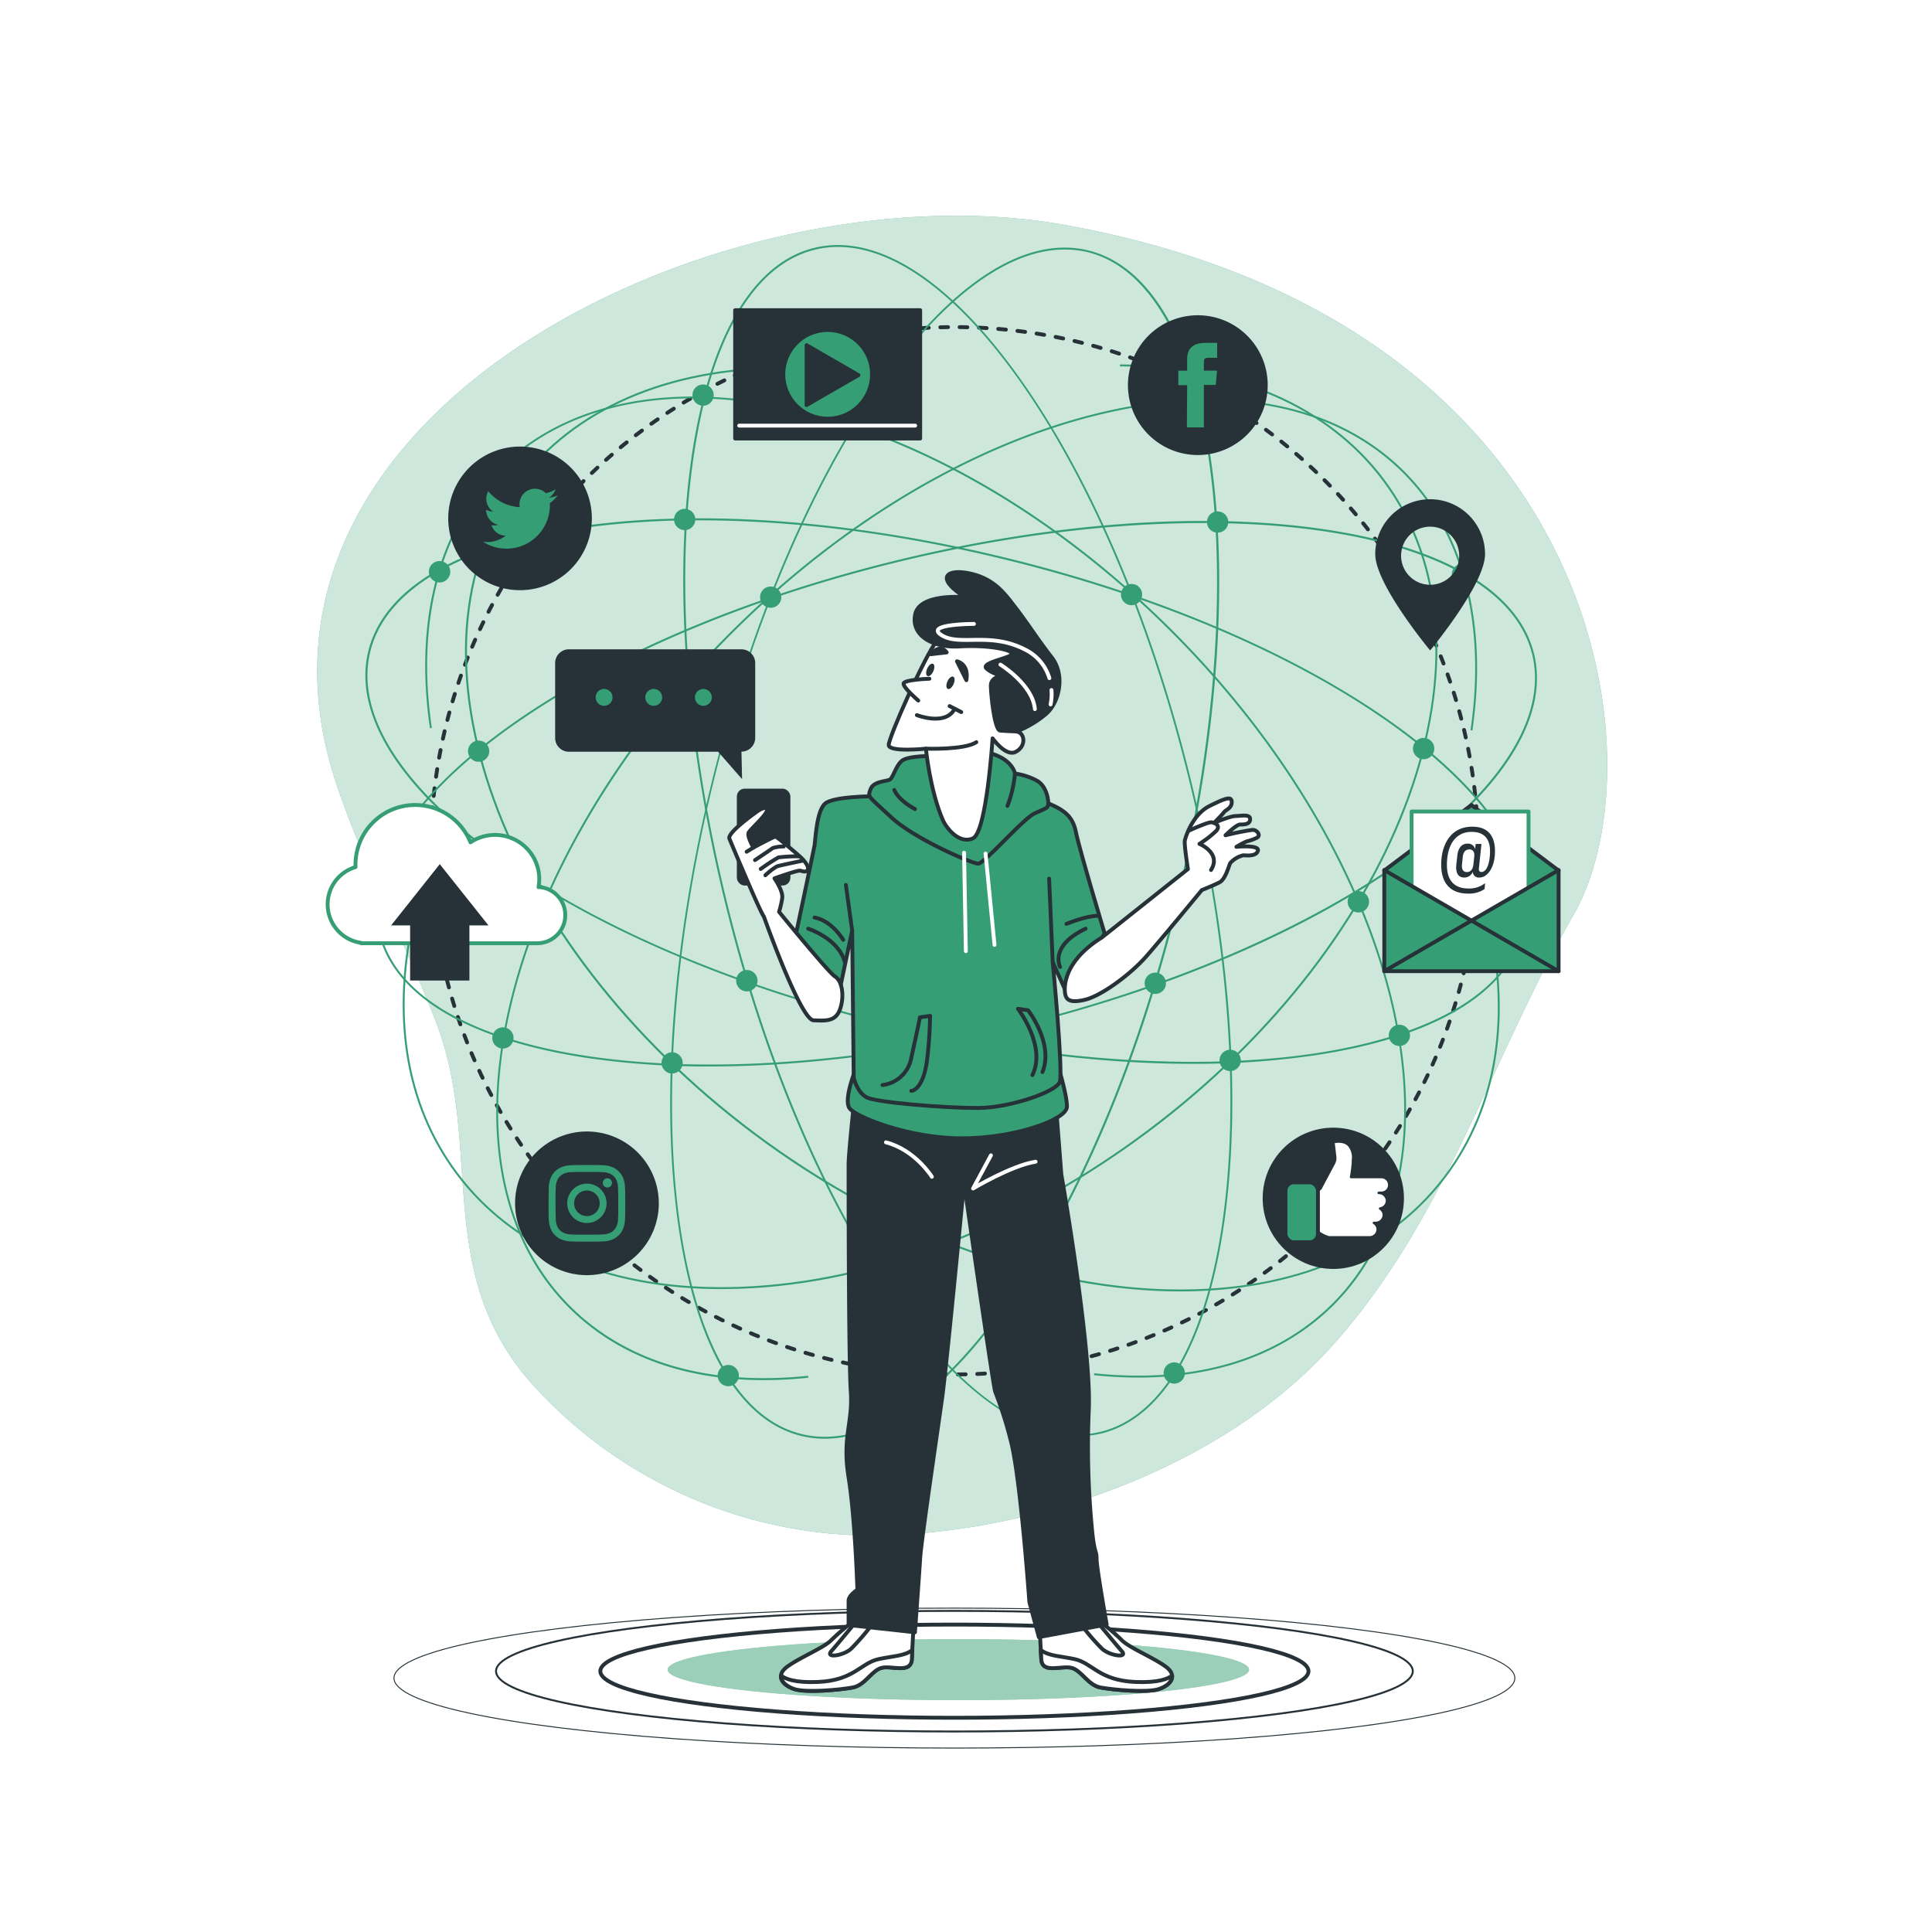<svg class="animated" id="freepik_stories-online" xmlns="http://www.w3.org/2000/svg" viewBox="0 0 500 500" version="1.1" xmlns:xlink="http://www.w3.org/1999/xlink" xmlns:svgjs="http://svgjs.com/svgjs"><style>svg#freepik_stories-online:not(.animated) .animable {opacity: 0;}svg#freepik_stories-online.animated #freepik--background-simple--inject-8 {animation: 1s 1 forwards cubic-bezier(.36,-0.01,.5,1.38) slideLeft,6s Infinite  linear wind;animation-delay: 0s,1s;}svg#freepik_stories-online.animated #freepik--Floor--inject-8 {animation: 1s 1 forwards cubic-bezier(.36,-0.01,.5,1.38) lightSpeedLeft;animation-delay: 0s;}svg#freepik_stories-online.animated #freepik--Lines--inject-8 {animation: 1s 1 forwards cubic-bezier(.36,-0.01,.5,1.38) slideDown;animation-delay: 0s;}svg#freepik_stories-online.animated #freepik--Icons--inject-8 {animation: 1s 1 forwards cubic-bezier(.36,-0.01,.5,1.38) fadeIn,6s Infinite  linear wind;animation-delay: 0s,1s;}svg#freepik_stories-online.animated #freepik--Character--inject-8 {animation: 1s 1 forwards cubic-bezier(.36,-0.01,.5,1.38) fadeIn;animation-delay: 0s;}            @keyframes slideLeft {                0% {                    opacity: 0;                    transform: translateX(-30px);                }                100% {                    opacity: 1;                    transform: translateX(0);                }            }                    @keyframes wind {                0% {                    transform: rotate( 0deg );                }                25% {                    transform: rotate( 1deg );                }                75% {                    transform: rotate( -1deg );                }            }                    @keyframes lightSpeedLeft {              from {                transform: translate3d(-50%, 0, 0) skewX(20deg);                opacity: 0;              }              60% {                transform: skewX(-10deg);                opacity: 1;              }              80% {                transform: skewX(2deg);              }              to {                opacity: 1;                transform: translate3d(0, 0, 0);              }            }                    @keyframes slideDown {                0% {                    opacity: 0;                    transform: translateY(-30px);                }                100% {                    opacity: 1;                    transform: translateY(0);                }            }                    @keyframes fadeIn {                0% {                    opacity: 0;                }                100% {                    opacity: 1;                }            }        </style><g id="freepik--background-simple--inject-8" class="animable animator-active" style="transform-origin: 249.021px 226.617px;"><path d="M275.76,58.25c-87.8-15.88-222,48-188.37,145.67,7.09,20.6,17.35,39.87,25.28,60.13,12.67,32.42-.76,64.77,24.64,93.7a118.73,118.73,0,0,0,91.36,39.62c41.84-1.22,88.7-18.5,116.25-49.24,29.28-32.68,41.12-74.48,62.27-111.26C430.19,196.88,414.85,83.4,275.76,58.25Z" style="fill: rgb(54, 158, 117); transform-origin: 249.021px 226.617px;" id="elrxceurw4iz" class="animable"></path><g id="el1uvfaujo9fd"><path d="M275.76,58.25c-87.8-15.88-222,48-188.37,145.67,7.09,20.6,17.35,39.87,25.28,60.13,12.67,32.42-.76,64.77,24.64,93.7a118.73,118.73,0,0,0,91.36,39.62c41.84-1.22,88.7-18.5,116.25-49.24,29.28-32.68,41.12-74.48,62.27-111.26C430.19,196.88,414.85,83.4,275.76,58.25Z" style="fill: rgb(255, 255, 255); opacity: 0.75; transform-origin: 249.021px 226.617px;" class="animable"></path></g></g><g id="freepik--Floor--inject-8" class="animable" style="transform-origin: 247px 434.29px;"><ellipse cx="247" cy="434.29" rx="145.04" ry="18.11" style="fill: none; stroke: rgb(38, 50, 56); stroke-miterlimit: 10; stroke-width: 0.25px; transform-origin: 247px 434.29px;" id="elllfzocpgfoa" class="animable"></ellipse><ellipse cx="247" cy="432.5" rx="118.63" ry="15.61" style="fill: none; stroke: rgb(38, 50, 56); stroke-miterlimit: 10; stroke-width: 0.5px; transform-origin: 247px 432.5px;" id="elvc9cgtmpd7j" class="animable"></ellipse><ellipse cx="247" cy="432.5" rx="91.64" ry="12.06" style="fill: none; stroke: rgb(38, 50, 56); stroke-miterlimit: 10; transform-origin: 247px 432.5px;" id="el6rch772dovy" class="animable"></ellipse><ellipse cx="248.02" cy="432.1" rx="75.24" ry="7.9" style="fill: rgb(54, 158, 117); transform-origin: 248.02px 432.1px;" id="el95o6feckdc" class="animable"></ellipse><g id="elf524y6ns9sw"><ellipse cx="248.02" cy="432.1" rx="75.24" ry="7.9" style="fill: rgb(255, 255, 255); opacity: 0.5; transform-origin: 248.02px 432.1px;" class="animable"></ellipse></g></g><g id="freepik--Lines--inject-8" class="animable" style="transform-origin: 246.161px 217.878px;"><circle cx="247.02" cy="220.18" r="135.53" style="fill: none; stroke: rgb(38, 50, 56); stroke-linecap: round; stroke-linejoin: round; stroke-dasharray: 2, 3; transform-origin: 247.02px 220.18px;" id="elyv4g0t80p6n" class="animable"></circle><path d="M197.7,357.18c-20.81,0-38.12-6.41-50.52-18.81-36.64-36.64-17.92-115,41.71-174.6,28.88-28.87,62.93-49.12,95.88-57s61-2.47,78.72,15.29c15.41,15.42,21.65,39.22,17.56,67l-.49-.07c4.06-27.64-2.13-51.29-17.43-66.59-17.63-17.64-45.42-23-78.24-15.16s-66.83,28.06-95.64,56.87C129.8,223.56,111.09,301.57,147.53,338c14.51,14.51,35.81,20.75,61.6,18.05l.05.5A110.73,110.73,0,0,1,197.7,357.18Z" style="fill: rgb(54, 158, 117); transform-origin: 255.353px 230.21px;" id="elfdgllj81f27" class="animable"></path><path d="M305.44,334.22c-34.36,0-74.44-13.74-110.36-40.62-66.23-49.56-93.6-125.3-61-168.84,14.29-19.1,38.59-29.68,68.41-29.78v.5c-29.66.1-53.81,10.6-68,29.58-32.41,43.32-5.09,118.75,60.92,168.14s146.08,54.33,178.5,11c13.42-17.95,17.09-41.56,10.6-68.28l.49-.12c6.52,26.88,2.82,50.63-10.69,68.69C359.37,324.43,334.44,334.21,305.44,334.22Z" style="fill: rgb(54, 158, 117); transform-origin: 254.232px 214.6px;" id="elqkg33foirr" class="animable"></path><path d="M183.7,276a215.13,215.13,0,0,1-31.45-2.16c-31-4.61-50.31-16.08-54.23-32.3s8-35.23,33.51-53.5S193,154.45,232.89,144.81s78.93-12.42,109.9-7.82,50.32,16.07,54.24,32.3-8,35.22-33.51,53.49S302.06,256.36,262.16,266C234.83,272.6,207.9,276,183.7,276ZM311.39,135.36c-23.64,0-50.5,3.2-78.39,9.94-39.83,9.62-75.77,24.94-101.18,43.13s-37.18,37-33.31,53,23,27.35,53.82,31.92,69.88,1.81,109.71-7.81l.06.24-.06-.24c82.17-19.85,142.51-63,134.5-96.11C391.25,147.51,357.43,135.36,311.39,135.36Z" style="fill: rgb(54, 158, 117); transform-origin: 247.525px 205.413px;" id="el33nccsyvjlq" class="animable"></path><path d="M213.42,372.34a26.13,26.13,0,0,1-6-.71c-16.23-3.92-27.6-23.59-32-55.39s-1.4-71.72,8.49-112.67,25.47-77.92,43.88-104.12,37.54-38.58,53.77-34.66,27.6,23.59,32,55.38,1.39,71.73-8.5,112.68S279.55,310.77,261.14,337C244.94,360,228.24,372.34,213.42,372.34ZM275.48,64.58c-32.24,0-72,59.69-91.16,139.11C164,288,174.34,363.13,207.49,371.14c16,3.87,34.92-8.37,53.24-34.46s33.93-63.07,43.81-104l.24.06-.24-.06c20.37-84.33,10-159.45-23.17-167.45A24.84,24.84,0,0,0,275.48,64.58Z" style="fill: rgb(54, 158, 117); transform-origin: 244.489px 218.209px;" id="elr9do700tknf" class="animable"></path><path d="M264.85,330.28a2.5,2.5,0,1,0,0-3.54A2.52,2.52,0,0,0,264.85,330.28Z" style="fill: rgb(54, 158, 117); transform-origin: 266.62px 328.51px;" id="elkf1mowrzz78" class="animable"></path><path d="M266.62,331.26a2.77,2.77,0,1,1,1.94-.81A2.72,2.72,0,0,1,266.62,331.26Zm0-5a2.25,2.25,0,1,0,1.59,3.84,2.25,2.25,0,0,0,0-3.18A2.23,2.23,0,0,0,266.62,326.26Z" style="fill: rgb(54, 158, 117); transform-origin: 266.603px 328.49px;" id="el17rf8ivvhu8" class="animable"></path><path d="M172.18,276.87a2.5,2.5,0,1,0,0-3.54A2.5,2.5,0,0,0,172.18,276.87Z" style="fill: rgb(54, 158, 117); transform-origin: 173.946px 275.1px;" id="el1ud1ipiwaje" class="animable"></path><path d="M173.94,277.85A2.73,2.73,0,0,1,172,277h0a2.74,2.74,0,1,1,1.94.81Zm0-5a2.25,2.25,0,0,0-1.59,3.84h0a2.3,2.3,0,0,0,3.18,0,2.25,2.25,0,0,0-1.59-3.84Z" style="fill: rgb(54, 158, 117); transform-origin: 173.945px 275.09px;" id="elfg9ds7fd0u5" class="animable"></path><path d="M139,235.83a2.5,2.5,0,1,0,0-3.53A2.5,2.5,0,0,0,139,235.83Z" style="fill: rgb(54, 158, 117); transform-origin: 140.771px 234.065px;" id="eljrxs8txd8yp" class="animable"></path><path d="M140.76,236.81a2.75,2.75,0,1,1,1.94-.8A2.75,2.75,0,0,1,140.76,236.81Zm0-5a2.24,2.24,0,1,0,1.59.65A2.26,2.26,0,0,0,140.76,231.82Z" style="fill: rgb(54, 158, 117); transform-origin: 140.761px 234.06px;" id="el1zfi76al0uw" class="animable"></path><path d="M122.11,196.17a2.5,2.5,0,1,0,0-3.54A2.49,2.49,0,0,0,122.11,196.17Z" style="fill: rgb(54, 158, 117); transform-origin: 123.873px 194.4px;" id="elv15wgp0cbzd" class="animable"></path><path d="M123.87,197.15a2.77,2.77,0,0,1-1.94-.8h0a2.75,2.75,0,1,1,3.89,0A2.77,2.77,0,0,1,123.87,197.15ZM122.28,196a2.25,2.25,0,1,0,0-3.18,2.25,2.25,0,0,0,0,3.18Z" style="fill: rgb(54, 158, 117); transform-origin: 123.875px 194.403px;" id="elm7i4pw220b" class="animable"></path><path d="M128.39,270.39a2.5,2.5,0,1,0,0-3.54A2.5,2.5,0,0,0,128.39,270.39Z" style="fill: rgb(54, 158, 117); transform-origin: 130.156px 268.62px;" id="elj39rrbyj7fo" class="animable"></path><path d="M130.16,271.37a2.77,2.77,0,0,1-1.95-.8h0a2.76,2.76,0,0,1,0-3.89,2.75,2.75,0,1,1,1.95,4.69Zm0-5a2.25,2.25,0,0,0-1.59,3.84h0a2.3,2.3,0,0,0,3.18,0,2.25,2.25,0,0,0-1.59-3.84Z" style="fill: rgb(54, 158, 117); transform-origin: 130.159px 268.62px;" id="elnz804ugwmm" class="animable"></path><path d="M197.7,156.31a2.5,2.5,0,1,0,0-3.53A2.49,2.49,0,0,0,197.7,156.31Z" style="fill: rgb(54, 158, 117); transform-origin: 199.468px 154.545px;" id="elnnc84qfhimd" class="animable"></path><path d="M199.47,157.29a2.75,2.75,0,1,1,1.94-4.69,2.75,2.75,0,0,1-1.94,4.69Zm0-5a2.22,2.22,0,0,0-1.59.65,2.27,2.27,0,1,0,1.59-.65Z" style="fill: rgb(54, 158, 117); transform-origin: 199.461px 154.54px;" id="elfi0sd06gi5f" class="animable"></path><path d="M308.64,104.67a2.5,2.5,0,1,0,0-3.53A2.49,2.49,0,0,0,308.64,104.67Z" style="fill: rgb(54, 158, 117); transform-origin: 310.408px 102.905px;" id="el5zsmthmzg4m" class="animable"></path><path d="M310.4,105.65a2.72,2.72,0,0,1-1.94-.8h0a2.75,2.75,0,1,1,3.89-3.89,2.76,2.76,0,0,1,0,3.89A2.73,2.73,0,0,1,310.4,105.65Zm0-5a2.24,2.24,0,0,0-2.24,2.25,2.24,2.24,0,0,0,.65,1.59h0a2.31,2.31,0,0,0,3.19,0,2.26,2.26,0,0,0,0-3.18A2.29,2.29,0,0,0,310.4,100.65Z" style="fill: rgb(54, 158, 117); transform-origin: 310.402px 102.901px;" id="elc0p6awgznnm" class="animable"></path><path d="M313.35,136.87a2.5,2.5,0,1,0,0-3.53A2.49,2.49,0,0,0,313.35,136.87Z" style="fill: rgb(54, 158, 117); transform-origin: 315.118px 135.105px;" id="el296z655oaq4" class="animable"></path><path d="M315.12,137.85a2.73,2.73,0,0,1-1.95-.8h0a2.76,2.76,0,0,1,0-3.89,2.75,2.75,0,1,1,1.95,4.69Zm-1.59-1.16a2.3,2.3,0,0,0,3.18,0,2.23,2.23,0,0,0,.66-1.59,2.27,2.27,0,0,0-.66-1.59,2.3,2.3,0,0,0-3.18,0,2.25,2.25,0,0,0,0,3.18Z" style="fill: rgb(54, 158, 117); transform-origin: 315.119px 135.1px;" id="elfee1sssx7lq" class="animable"></path><path d="M297.25,256.25a2.5,2.5,0,1,0,0-3.53A2.49,2.49,0,0,0,297.25,256.25Z" style="fill: rgb(54, 158, 117); transform-origin: 299.018px 254.485px;" id="elj6qpvb1obj" class="animable"></path><path d="M299,257.23a2.77,2.77,0,0,1-1.95-.8h0a2.76,2.76,0,1,1,1.95.8Zm-1.59-1.15a2.25,2.25,0,1,0,0-3.19,2.26,2.26,0,0,0,0,3.19Z" style="fill: rgb(54, 158, 117); transform-origin: 298.993px 254.47px;" id="elo64w5vr7vt" class="animable"></path><path d="M186.7,357.76a2.5,2.5,0,1,0,0-3.53A2.5,2.5,0,0,0,186.7,357.76Z" style="fill: rgb(54, 158, 117); transform-origin: 188.471px 355.995px;" id="elvaqkze7tcs" class="animable"></path><path d="M188.47,358.75a2.72,2.72,0,0,1-1.94-.81h0a2.76,2.76,0,0,1,0-3.89,2.75,2.75,0,1,1,1.94,4.7Zm-1.59-1.16a2.25,2.25,0,0,0,3.18,0,2.25,2.25,0,0,0,0-3.18,2.3,2.3,0,0,0-3.18,0,2.25,2.25,0,0,0,0,3.18Z" style="fill: rgb(54, 158, 117); transform-origin: 188.474px 356px;" id="ela07dym4qx2t" class="animable"></path><path d="M376.77,150.42a2.5,2.5,0,1,0,0-3.53A2.49,2.49,0,0,0,376.77,150.42Z" style="fill: rgb(54, 158, 117); transform-origin: 378.538px 148.655px;" id="elxd0onkftmm" class="animable"></path><path d="M378.54,151.4a2.73,2.73,0,0,1-2-.8,2.76,2.76,0,1,1,3.89,0A2.72,2.72,0,0,1,378.54,151.4Zm0-5a2.25,2.25,0,0,0-1.59,3.84,2.3,2.3,0,0,0,3.18,0,2.25,2.25,0,0,0-1.59-3.84Z" style="fill: rgb(54, 158, 117); transform-origin: 378.485px 148.641px;" id="el5mcca4a3rmh" class="animable"></path><g id="elwxvxo53iqbh"><rect x="213.43" y="85.06" width="0.5" height="5.96" style="fill: rgb(54, 158, 117); transform-origin: 213.68px 88.04px; transform: rotate(-8.13deg);" class="animable"></rect></g><path d="M294.62,356.51a110.66,110.66,0,0,1-11.48-.61l.05-.5c25.79,2.7,47.09-3.54,61.6-18,36.44-36.44,17.72-114.45-41.72-173.89-28.81-28.81-62.78-49-95.64-56.88s-60.61-2.47-78.25,15.16c-15.3,15.3-21.48,39-17.42,66.6l-.49.07c-4.09-27.81,2.14-51.61,17.56-67,17.76-17.76,45.72-23.2,78.72-15.3s67,28.14,95.87,57c59.64,59.64,78.36,138,41.72,174.6C332.74,350.1,315.42,356.51,294.62,356.51Z" style="fill: rgb(54, 158, 117); transform-origin: 236.967px 229.567px;" id="elgvrucatbf7q" class="animable"></path><path d="M186.75,333.62c-30,0-54.23-10.43-68.71-29.78-13.52-18.07-17.21-41.82-10.69-68.69l.49.12c-6.49,26.72-2.83,50.33,10.6,68.27,15.69,21,42.89,31.39,76.58,29.32S265,316.47,296.94,292.53c66-49.39,93.33-124.82,60.91-168.14-14.19-19-38.34-29.47-68-29.57v-.5c29.82.1,54.11,10.67,68.4,29.77,32.59,43.54,5.22,119.29-61,168.84-32.07,24-68.36,38.36-102.19,40.43Q190.84,333.61,186.75,333.62Z" style="fill: rgb(54, 158, 117); transform-origin: 238.104px 213.97px;" id="el0dvizu82ou7" class="animable"></path><path d="M308.62,275.32c-24.21,0-51.13-3.39-78.47-10-39.89-9.64-75.89-25-101.35-43.21s-37.43-37.27-33.51-53.5,23.18-27.7,54.23-32.3,70-1.81,109.91,7.82,75.9,25,101.36,43.22,37.42,37.27,33.5,53.49-23.18,27.7-54.23,32.3A214.85,214.85,0,0,1,308.62,275.32ZM181,134.66a215.35,215.35,0,0,0-31.37,2.15c-30.84,4.58-49.95,15.92-53.82,31.93s8,34.83,33.31,53,61.34,33.51,101.18,43.13c82.17,19.85,155.53,9,163.54-24.11,3.87-16-8-34.82-33.31-53s-61.35-33.51-101.19-43.13C232,138,205.13,134.66,181,134.66Z" style="fill: rgb(54, 158, 117); transform-origin: 244.79px 204.734px;" id="ely716ccf3ctl" class="animable"></path><path d="M278.89,371.67c-14.81,0-31.51-12.3-47.72-35.36-18.4-26.21-34-63.19-43.88-104.13s-12.9-81-8.49-112.67,15.8-51.46,32-55.38,35.32,8.38,53.77,34.65,34,63.18,43.88,104.13,12.9,81,8.49,112.67S301.17,367,285,371A25.62,25.62,0,0,1,278.89,371.67Zm-62-307.76a25.13,25.13,0,0,0-5.94.7c-16,3.87-27.25,23.39-31.64,55s-1.4,71.6,8.48,112.48,25.43,77.81,43.8,104,37.23,38.32,53.25,34.45C318,362.47,328.36,287.35,308,203c-9.87-40.88-25.43-77.8-43.8-104C248.09,76.14,231.53,63.91,216.88,63.91Z" style="fill: rgb(54, 158, 117); transform-origin: 247.87px 217.544px;" id="elfi914wa66co" class="animable"></path><path d="M227.46,329.61a2.5,2.5,0,1,1,0-3.53A2.49,2.49,0,0,1,227.46,329.61Z" style="fill: rgb(54, 158, 117); transform-origin: 225.692px 327.845px;" id="el0phms0kzo0nb" class="animable"></path><path d="M225.7,330.59a2.77,2.77,0,0,1-1.95-.8,2.76,2.76,0,1,1,3.89,0h0A2.75,2.75,0,0,1,225.7,330.59Zm0-5a2.25,2.25,0,0,0-1.59.66,2.25,2.25,0,1,0,3.18,3.18,2.25,2.25,0,0,0-1.59-3.84Z" style="fill: rgb(54, 158, 117); transform-origin: 225.695px 327.831px;" id="elz1turkhromc" class="animable"></path><path d="M320.14,276.2a2.5,2.5,0,1,1,0-3.53A2.49,2.49,0,0,1,320.14,276.2Z" style="fill: rgb(54, 158, 117); transform-origin: 318.372px 274.435px;" id="elb7y4lou3fj6" class="animable"></path><path d="M318.38,277.19a2.76,2.76,0,1,1,1.94-.81h0A2.73,2.73,0,0,1,318.38,277.19Zm0-5a2.26,2.26,0,0,0-1.6.66,2.22,2.22,0,0,0-.65,1.59,2.26,2.26,0,0,0,.65,1.59,2.3,2.3,0,0,0,3.18,0h0a2.25,2.25,0,0,0,0-3.18A2.21,2.21,0,0,0,318.38,272.19Z" style="fill: rgb(54, 158, 117); transform-origin: 318.367px 274.43px;" id="elo9djuxwdudh" class="animable"></path><path d="M353.32,235.17a2.5,2.5,0,1,1,0-3.54A2.5,2.5,0,0,1,353.32,235.17Z" style="fill: rgb(54, 158, 117); transform-origin: 351.554px 233.4px;" id="elaggd085kdob" class="animable"></path><path d="M351.56,236.15a2.77,2.77,0,1,1,1.94-.81h0A2.73,2.73,0,0,1,351.56,236.15Zm0-5a2.21,2.21,0,0,0-1.59.66,2.25,2.25,0,0,0,3.18,3.18h0a2.25,2.25,0,0,0,0-3.18A2.22,2.22,0,0,0,351.56,231.15Z" style="fill: rgb(54, 158, 117); transform-origin: 351.543px 233.38px;" id="elm8jxhigl9o" class="animable"></path><path d="M370.21,195.5a2.5,2.5,0,1,1,0-3.53A2.49,2.49,0,0,1,370.21,195.5Z" style="fill: rgb(54, 158, 117); transform-origin: 368.442px 193.735px;" id="eltvqcmlukll" class="animable"></path><path d="M368.44,196.49a2.76,2.76,0,1,1,1.95-.81h0A2.74,2.74,0,0,1,368.44,196.49Zm0-5a2.22,2.22,0,0,0-1.59.66,2.25,2.25,0,0,0,0,3.18,2.3,2.3,0,0,0,3.18,0,2.25,2.25,0,0,0,0-3.18A2.21,2.21,0,0,0,368.44,191.49Z" style="fill: rgb(54, 158, 117); transform-origin: 368.437px 193.73px;" id="elbu7bm85jneq" class="animable"></path><path d="M363.93,269.72a2.5,2.5,0,1,1,0-3.53A2.5,2.5,0,0,1,363.93,269.72Z" style="fill: rgb(54, 158, 117); transform-origin: 362.159px 267.955px;" id="el7t8c87aumrg" class="animable"></path><path d="M362.16,270.7a2.75,2.75,0,0,1-2.75-2.74,2.75,2.75,0,1,1,4.69,1.94h0A2.71,2.71,0,0,1,362.16,270.7Zm0-5a2.25,2.25,0,0,0-2.25,2.25,2.25,2.25,0,0,0,3.84,1.59h0a2.25,2.25,0,0,0-1.59-3.84Z" style="fill: rgb(54, 158, 117); transform-origin: 362.16px 267.951px;" id="elswhcfrkij9l" class="animable"></path><path d="M294.62,155.65a2.5,2.5,0,1,1,0-3.54A2.52,2.52,0,0,1,294.62,155.65Z" style="fill: rgb(54, 158, 117); transform-origin: 292.85px 153.88px;" id="el8lrurdvw91i" class="animable"></path><path d="M292.85,156.63a2.7,2.7,0,0,1-1.94-.81,2.74,2.74,0,0,1,0-3.89,2.69,2.69,0,0,1,1.94-.8,2.72,2.72,0,0,1,1.94.8,2.76,2.76,0,0,1-1.94,4.7Zm0-5a2.21,2.21,0,0,0-1.59.66,2.25,2.25,0,0,0,0,3.18,2.3,2.3,0,0,0,3.18,0h0a2.25,2.25,0,0,0-1.59-3.84Z" style="fill: rgb(54, 158, 117); transform-origin: 292.843px 153.88px;" id="ellhibnv4chqp" class="animable"></path><path d="M183.68,104a2.5,2.5,0,1,1,0-3.54A2.52,2.52,0,0,1,183.68,104Z" style="fill: rgb(54, 158, 117); transform-origin: 181.91px 102.23px;" id="elo305muofy4h" class="animable"></path><path d="M181.91,105a2.75,2.75,0,1,1,2-.81A2.73,2.73,0,0,1,181.91,105Zm0-5a2.22,2.22,0,0,0-1.59.66,2.25,2.25,0,0,0,0,3.18,2.3,2.3,0,0,0,3.18,0,2.25,2.25,0,0,0-1.59-3.84Z" style="fill: rgb(54, 158, 117); transform-origin: 181.96px 102.251px;" id="el5h5gzzax3nw" class="animable"></path><path d="M179,136.21a2.5,2.5,0,1,1,0-3.54A2.52,2.52,0,0,1,179,136.21Z" style="fill: rgb(54, 158, 117); transform-origin: 177.23px 134.44px;" id="elgjmu8zhjw4" class="animable"></path><path d="M177.2,137.19a2.75,2.75,0,1,1,1.94-.81A2.72,2.72,0,0,1,177.2,137.19Zm0-5a2.25,2.25,0,1,0,1.59.66A2.23,2.23,0,0,0,177.2,132.19Z" style="fill: rgb(54, 158, 117); transform-origin: 177.191px 134.44px;" id="el69u7td2utou" class="animable"></path><path d="M195.07,255.59a2.5,2.5,0,1,1,0-3.54A2.52,2.52,0,0,1,195.07,255.59Z" style="fill: rgb(54, 158, 117); transform-origin: 193.3px 253.82px;" id="elgtcfvxxkjgb" class="animable"></path><path d="M193.3,256.57a2.77,2.77,0,1,1,1.94-.81h0A2.72,2.72,0,0,1,193.3,256.57Zm0-5a2.21,2.21,0,0,0-1.59.66,2.25,2.25,0,0,0,3.18,3.18,2.25,2.25,0,0,0-1.59-3.84Z" style="fill: rgb(54, 158, 117); transform-origin: 193.283px 253.8px;" id="elm0uda0599fm" class="animable"></path><path d="M305.61,357.1a2.5,2.5,0,1,1,0-3.54A2.49,2.49,0,0,1,305.61,357.1Z" style="fill: rgb(54, 158, 117); transform-origin: 303.847px 355.33px;" id="els4pcbptw71s" class="animable"></path><path d="M303.84,358.08a2.75,2.75,0,1,1,2-4.69,2.76,2.76,0,0,1,0,3.89h0A2.77,2.77,0,0,1,303.84,358.08Zm0-5a2.25,2.25,0,0,0-1.59,3.84,2.3,2.3,0,0,0,3.18,0h0a2.25,2.25,0,0,0-1.59-3.84Z" style="fill: rgb(54, 158, 117); transform-origin: 303.892px 355.33px;" id="elsxuhm7oq3g" class="animable"></path><path d="M115.55,149.75a2.5,2.5,0,1,1,0-3.53A2.5,2.5,0,0,1,115.55,149.75Z" style="fill: rgb(54, 158, 117); transform-origin: 113.779px 147.985px;" id="el4xiyxcs3c6v" class="animable"></path><path d="M113.78,150.74a2.77,2.77,0,1,1,1.94-.81A2.72,2.72,0,0,1,113.78,150.74Zm0-5a2.23,2.23,0,0,0-1.59.66,2.25,2.25,0,0,0,0,3.18,2.25,2.25,0,1,0,1.59-3.84Z" style="fill: rgb(54, 158, 117); transform-origin: 113.763px 147.97px;" id="elv4qcn9g14w" class="animable"></path></g><g id="freepik--Icons--inject-8" class="animable" style="transform-origin: 244.076px 204.89px;"><path d="M151.89,329.51h0a18.09,18.09,0,0,1-18.09-18.09h0a18.09,18.09,0,0,1,18.09-18.09h0A18.09,18.09,0,0,1,170,311.42h0A18.09,18.09,0,0,1,151.89,329.51Z" style="fill: rgb(38, 50, 56); stroke: rgb(38, 50, 56); stroke-linecap: round; stroke-linejoin: round; transform-origin: 151.9px 311.42px;" id="el2xtpgyecul7" class="animable"></path><path d="M151.89,303.29c2.65,0,3,0,4,.06a5.26,5.26,0,0,1,1.84.34,3.27,3.27,0,0,1,1.88,1.88,5.26,5.26,0,0,1,.34,1.84c0,1,.06,1.36.06,4s0,3-.06,4a5.32,5.32,0,0,1-.34,1.84,3.27,3.27,0,0,1-1.88,1.88,5.26,5.26,0,0,1-1.84.34c-1.05.05-1.36.06-4,.06s-3,0-4-.06a5.32,5.32,0,0,1-1.84-.34,3.08,3.08,0,0,1-1.14-.74,3.21,3.21,0,0,1-.74-1.14,5.32,5.32,0,0,1-.34-1.84c0-1.05-.06-1.36-.06-4s0-3,.06-4a5.26,5.26,0,0,1,.34-1.84,3.21,3.21,0,0,1,.74-1.14,3.08,3.08,0,0,1,1.14-.74,5.32,5.32,0,0,1,1.84-.34c1.05-.05,1.36-.06,4-.06m0-1.79c-2.69,0-3,0-4.09.06a7.44,7.44,0,0,0-2.4.46,4.92,4.92,0,0,0-1.76,1.15,4.81,4.81,0,0,0-1.14,1.75,7.17,7.17,0,0,0-.47,2.41c0,1.06-.06,1.4-.06,4.09s0,3,.06,4.09a7.28,7.28,0,0,0,.47,2.41,4.81,4.81,0,0,0,1.14,1.75,4.92,4.92,0,0,0,1.76,1.15,7.44,7.44,0,0,0,2.4.46c1.06.05,1.4.06,4.09.06s3,0,4.09-.06a7.45,7.45,0,0,0,2.41-.46,5,5,0,0,0,1.75-1.15,4.84,4.84,0,0,0,1.15-1.75,7.57,7.57,0,0,0,.46-2.41c.05-1.06.06-1.4.06-4.09s0-3-.06-4.09a7.45,7.45,0,0,0-.46-2.41,4.84,4.84,0,0,0-1.15-1.75,5,5,0,0,0-1.75-1.15,7.45,7.45,0,0,0-2.41-.46c-1.06-.05-1.39-.06-4.09-.06" style="fill: rgb(54, 158, 117); transform-origin: 151.89px 311.42px;" id="el0xy7dyjk3e2" class="animable"></path><path d="M151.89,306.33a5.09,5.09,0,1,0,5.09,5.09,5.09,5.09,0,0,0-5.09-5.09m0,8.39a3.31,3.31,0,1,1,3.31-3.3,3.3,3.3,0,0,1-3.31,3.3" style="fill: rgb(54, 158, 117); transform-origin: 151.89px 311.42px;" id="elbj5uayxn8ow" class="animable"></path><path d="M158.38,306.13a1.19,1.19,0,1,1-2.38,0,1.19,1.19,0,1,1,2.38,0" style="fill: rgb(54, 158, 117); transform-origin: 157.19px 306.13px;" id="ela5crgyzxp2a" class="animable"></path><path d="M310,117.76h0a18.09,18.09,0,0,1-18.09-18.09h0A18.08,18.08,0,0,1,310,81.59h0a18.07,18.07,0,0,1,18.08,18.08h0A18.08,18.08,0,0,1,310,117.76Z" style="fill: rgb(38, 50, 56); transform-origin: 309.995px 99.675px;" id="el8go6rzbxzlp" class="animable"></path><path d="M307.16,110.61h4.4v-11h3.08l.32-3.69h-3.4v-2.1c0-.87.18-1.22,1-1.22H315V88.74h-3c-3.28,0-4.76,1.44-4.76,4.2v3h-2.29v3.74h2.29Z" style="fill: rgb(54, 158, 117); transform-origin: 309.975px 99.675px;" id="elzzrxzcypvd" class="animable"></path><path d="M134.59,152.24h0a18.09,18.09,0,0,1-18.09-18.09h0a18.09,18.09,0,0,1,18.09-18.08h0a18.09,18.09,0,0,1,18.08,18.08h0A18.09,18.09,0,0,1,134.59,152.24Z" style="fill: rgb(38, 50, 56); stroke: rgb(38, 50, 56); stroke-linecap: round; stroke-linejoin: round; transform-origin: 134.585px 134.155px;" id="el4e2y1mnqiu8" class="animable"></path><path d="M125,140.21a11.24,11.24,0,0,0,17.3-10,8,8,0,0,0,2-2,8.2,8.2,0,0,1-2.27.62,4,4,0,0,0,1.74-2.19,8,8,0,0,1-2.51,1,4,4,0,0,0-6.74,3.61,11.24,11.24,0,0,1-8.15-4.13,4,4,0,0,0,1.23,5.28,3.94,3.94,0,0,1-1.8-.5,4,4,0,0,0,3.17,3.93,4.08,4.08,0,0,1-1.78.07,3.94,3.94,0,0,0,3.69,2.74A7.89,7.89,0,0,1,125,140.21Z" style="fill: rgb(54, 158, 117); transform-origin: 134.65px 134.237px;" id="elm9p5rjbxtk" class="animable"></path><circle cx="345.06" cy="310.12" r="18.28" style="fill: rgb(38, 50, 56); transform-origin: 345.06px 310.12px;" id="elg6h60g0ishr" class="animable"></circle><path d="M356.78,308.76a3.51,3.51,0,0,1,.54,0,2,2,0,1,0,0-4.07h0v0h-7.71s.47-2.78.47-3.73.48-2.39-.79-4.22-4.21-1.11-4.21-1.11l.44,3.78a2.94,2.94,0,0,1-.32,1.72l-3.46,6.5-1.59,1.36-.48,8c1,2.46,4.29,3.26,4.29,3.26h10.43a2.11,2.11,0,0,0,2.16-2,2,2,0,0,0-1-1.71,1.75,1.75,0,0,0,.4,0,2.1,2.1,0,0,0,2.16-2,2,2,0,0,0-1-1.69,2.07,2.07,0,0,0,1.79-2A2.1,2.1,0,0,0,356.78,308.76Z" style="fill: rgb(255, 255, 255); transform-origin: 349.513px 307.871px;" id="elojf3rt47a2" class="animable"></path><path d="M354.37,320.55h-10.5c-.14,0-3.43-.87-4.51-3.45a.35.35,0,0,1,0-.14l.48-8a.3.3,0,0,1,.11-.23l1.54-1.31,3.44-6.45a2.64,2.64,0,0,0,.29-1.54l-.45-3.77a.32.32,0,0,1,.24-.35c.13,0,3.17-.74,4.55,1.24a5.17,5.17,0,0,1,.89,3.81c0,.21,0,.41,0,.59a31.41,31.41,0,0,1-.42,3.41h7.34l.11,0a2.42,2.42,0,0,1,2.38,2.36,2.36,2.36,0,0,1-1.56,2.19,2.31,2.31,0,0,1,1,1.91,2.34,2.34,0,0,1-1.45,2.14,2.28,2.28,0,0,1,.62,1.55,2.4,2.4,0,0,1-2.06,2.32,2.25,2.25,0,0,1,.48,1.39A2.42,2.42,0,0,1,354.37,320.55ZM344,319.91h10.39a1.79,1.79,0,0,0,1.84-1.72,1.7,1.7,0,0,0-.83-1.44.31.31,0,0,1-.13-.38.31.31,0,0,1,.35-.2l.35,0a1.79,1.79,0,0,0,1.84-1.72,1.68,1.68,0,0,0-.81-1.42.31.31,0,0,1-.14-.33.32.32,0,0,1,.26-.25,1.76,1.76,0,0,0,1.52-1.69,1.78,1.78,0,0,0-1.84-1.72h0a.32.32,0,0,1-.3-.32c0-.35.29-.35.87-.35a1.72,1.72,0,1,0,0-3.43h0l-.11,0h-7.6a.34.34,0,0,1-.25-.11.35.35,0,0,1-.07-.26,36,36,0,0,0,.48-3.68c0-.21,0-.42,0-.65a4.54,4.54,0,0,0-.78-3.39c-.92-1.31-2.88-1.15-3.6-1l.41,3.48a3.25,3.25,0,0,1-.36,1.91l-3.46,6.5a.39.39,0,0,1-.08.1l-1.48,1.26-.47,7.82C340.91,319,343.64,319.82,344,319.91Z" style="fill: rgb(38, 50, 56); transform-origin: 349.606px 307.863px;" id="elmnpm8v44api" class="animable"></path><rect x="332.68" y="305.99" width="8.4" height="15.5" rx="2.14" style="fill: rgb(54, 158, 117); stroke: rgb(38, 50, 56); stroke-linecap: round; stroke-linejoin: round; transform-origin: 336.88px 313.74px;" id="el407f07753w7" class="animable"></rect><path d="M370.12,129.2a14.21,14.21,0,0,0-14.21,14.21c0,7.85,14.21,24.92,14.21,24.92s14.21-17.07,14.21-24.92A14.21,14.21,0,0,0,370.12,129.2Zm0,22.14a7.52,7.52,0,1,1,7.52-7.52A7.52,7.52,0,0,1,370.12,151.34Z" style="fill: rgb(38, 50, 56); transform-origin: 370.12px 148.765px;" id="el8ddu1pbrmfx" class="animable"></path><polygon points="403.29 225.24 403.36 225.19 403.22 225.19 380.81 208.34 358.39 225.19 358.25 225.19 358.32 225.24 358.25 225.29 358.4 225.29 381.01 241.56 403.22 225.29 403.36 225.29 403.29 225.24" style="fill: rgb(54, 158, 117); stroke: rgb(38, 50, 56); stroke-linecap: round; stroke-linejoin: round; transform-origin: 380.805px 224.95px;" id="el1qd4slouz6m" class="animable"></polygon><rect x="365.32" y="210.02" width="30.26" height="37.56" style="fill: rgb(255, 255, 255); stroke: rgb(54, 158, 117); stroke-linecap: round; stroke-linejoin: round; transform-origin: 380.45px 228.8px;" id="elp0k1h2i896o" class="animable"></rect><path d="M386.9,220.24c0,4.36-2,6.86-4,6.86a1.53,1.53,0,0,1-1.74-1.49,2.32,2.32,0,0,1-2.26,1.49c-1.65,0-2.22-1.41-2-3.36l.24-2.2c.19-2,1.1-3.25,2.72-3.21a1.83,1.83,0,0,1,1.89,1.45l.16-1.36h1.49l-.66,6.31c-.07.5.09.94.64.94,1.69,0,2.26-3.23,2.24-5.38,0-3.06-1.43-5-4.73-5-4.39,0-6.43,3.64-6.43,8.57,0,3.8,1.73,6.08,5.56,6.08a6.58,6.58,0,0,0,4.32-1.38l-.13,1.52a7.16,7.16,0,0,1-4.28,1.18c-4.84,0-6.95-3-6.95-7.49,0-5.23,2.51-9.82,8-9.82C385.32,213.92,386.9,216.62,386.9,220.24Zm-8.33,1.45-.2,2c-.13,1.15.22,2,1.25,2s1.56-.77,1.7-2l.22-2.11c.11-1-.31-1.75-1.28-1.75S378.7,220.51,378.57,221.69Z" style="fill: rgb(38, 50, 56); transform-origin: 379.94px 222.609px;" id="el085j2cpr1e2" class="animable"></path><polygon points="358.25 225.19 358.25 251.34 403.36 251.34 403.36 225.19 380.81 238.26 358.25 225.19" style="fill: rgb(54, 158, 117); stroke: rgb(38, 50, 56); stroke-linecap: round; stroke-linejoin: round; transform-origin: 380.805px 238.265px;" id="elns8cljh9m79" class="animable"></polygon><polyline points="358.25 251.34 380.81 238.26 403.36 251.34" style="fill: none; stroke: rgb(38, 50, 56); stroke-linecap: round; stroke-linejoin: round; transform-origin: 380.805px 244.8px;" id="el1fv6c9wffbo" class="animable"></polyline><rect x="190.25" y="80.27" width="47.89" height="33.21" style="fill: rgb(38, 50, 56); stroke: rgb(38, 50, 56); stroke-linecap: round; stroke-linejoin: round; transform-origin: 214.195px 96.875px;" id="elljn5838lq3s" class="animable"></rect><g id="elwfrqgds2gb"><circle cx="214.2" cy="96.88" r="10.98" style="fill: rgb(54, 158, 117); transform-origin: 214.2px 96.88px; transform: rotate(-13.35deg);" class="animable"></circle></g><polygon points="222.16 97.08 208.74 89.33 208.74 104.83 222.16 97.08" style="fill: rgb(38, 50, 56); stroke: rgb(38, 50, 56); stroke-linecap: round; stroke-linejoin: round; transform-origin: 215.45px 97.08px;" id="ellu8s1xo6im" class="animable"></polygon><line x1="191.31" y1="110.15" x2="236.84" y2="110.15" style="fill: none; stroke: rgb(255, 255, 255); stroke-linecap: round; stroke-linejoin: round; transform-origin: 214.075px 110.15px;" id="el0ggw67m47bl" class="animable"></line><path d="M139.37,229.6A11.45,11.45,0,0,0,121.76,218,15.44,15.44,0,0,0,92,223.85c0,.19,0,.38,0,.56A10.05,10.05,0,0,0,93.43,244v.11h45.45a7.28,7.28,0,0,0,.49-14.55Z" style="fill: rgb(255, 255, 255); stroke: rgb(54, 158, 117); stroke-linecap: round; stroke-linejoin: round; transform-origin: 115.542px 226.222px;" id="elqq8vkminh5b" class="animable"></path><polygon points="126.41 239.49 113.81 223.64 101.22 239.49 106.14 239.49 106.14 253.76 121.48 253.76 121.48 239.49 126.41 239.49" style="fill: rgb(38, 50, 56); transform-origin: 113.815px 238.7px;" id="elrd3puptmxdc" class="animable"></polygon></g><g id="freepik--Character--inject-8" class="animable" style="transform-origin: 234.715px 292.839px;"><path d="M219.61,420.56a53.09,53.09,0,0,0-4.47,3.91c-2,2-7.76,4.29-11.23,6.74s-1.43,4.9,1.63,5.92,11.85.2,15.11-.41,4.91-4.49,7.56-5.1,7.56,1.63,7.76-2.25.41-7.76.41-7.76Z" style="fill: rgb(255, 255, 255); stroke: rgb(38, 50, 56); stroke-linecap: round; stroke-linejoin: round; transform-origin: 219.237px 429.086px;" id="elapb9gl2p68j" class="animable"></path><path d="M236,429.37c0-.79.08-1.57.12-2.33-2.22,1.6-5,1.53-8.7,2.33-4.69,1-6.33,5.51-15.72,5.92-6.08.26-8.55-.84-9.55-1.65-.17,1.51,1.4,2.81,3.42,3.49,3.07,1,11.85.2,15.11-.41s4.91-4.49,7.56-5.1S235.77,433.25,236,429.37Z" style="fill: rgb(255, 255, 255); stroke: rgb(38, 50, 56); stroke-linecap: round; stroke-linejoin: round; transform-origin: 219.129px 432.322px;" id="el5akxwujj32g" class="animable"></path><path d="M221.47,419.77s-4.7,5.72-6.33,7.56,3.06,1.22,5.11-.62a60.08,60.08,0,0,0,5.31-6.12Z" style="fill: rgb(255, 255, 255); stroke: rgb(38, 50, 56); stroke-linecap: round; stroke-linejoin: round; transform-origin: 220.181px 424.104px;" id="elrfwnl2c0ok" class="animable"></path><path d="M285.84,420.56a53.09,53.09,0,0,1,4.47,3.91c2,2,7.76,4.29,11.23,6.74s1.43,4.9-1.63,5.92-11.85.2-15.11-.41-4.91-4.49-7.56-5.1-7.56,1.63-7.76-2.25-.41-7.76-.41-7.76Z" style="fill: rgb(255, 255, 255); stroke: rgb(38, 50, 56); stroke-linecap: round; stroke-linejoin: round; transform-origin: 286.213px 429.086px;" id="el4e964c8evg3" class="animable"></path><path d="M269.48,429.37c0-.79-.08-1.57-.12-2.33,2.22,1.6,5,1.53,8.7,2.33,4.69,1,6.33,5.51,15.72,5.92,6.08.26,8.55-.84,9.55-1.65.17,1.51-1.4,2.81-3.42,3.49-3.07,1-11.85.2-15.11-.41s-4.91-4.49-7.56-5.1S269.68,433.25,269.48,429.37Z" style="fill: rgb(255, 255, 255); stroke: rgb(38, 50, 56); stroke-linecap: round; stroke-linejoin: round; transform-origin: 286.351px 432.322px;" id="elggf73c06v2o" class="animable"></path><path d="M284,419.77s4.7,5.72,6.33,7.56-3.06,1.22-5.11-.62a60.08,60.08,0,0,1-5.31-6.12Z" style="fill: rgb(255, 255, 255); stroke: rgb(38, 50, 56); stroke-linecap: round; stroke-linejoin: round; transform-origin: 285.289px 424.104px;" id="el9ebe5pffwat" class="animable"></path><path d="M222.16,274.66s-2.55,23-2.55,26.67,0,50.49.57,58.77-2.28,11.68-.57,22.23,2.28,29.1,2.28,29.1-2.28,1.43-2.28,2.86v6.27l17.18,1.87s1.08-14.7,1.36-19.27,4.57-33.36,5.71-41.64,5.64-55.38,5.64-55.38,7.48,52.25,8.05,54a105.15,105.15,0,0,1,4,12.53c2.56,9.42,4.85,41.94,4.85,41.94l2.45,9.08,17.56-3.27s-2.61-14.65-2.61-16.93-.57-1.43-1.14-7.14a222.6,222.6,0,0,1-.86-31.93c.57-16.55-7.13-60.48-7.13-60.48l-2.28-29.39S244.11,281.09,222.16,274.66Z" style="fill: rgb(38, 50, 56); stroke: rgb(38, 50, 56); stroke-linecap: round; stroke-linejoin: round; transform-origin: 252.733px 349.12px;" id="el0pah0avqr37" class="animable"></path><path d="M256.45,299l-4.62,8.58s9.9-5.94,16.17-6.93" style="fill: none; stroke: rgb(255, 255, 255); stroke-linecap: round; stroke-linejoin: round; transform-origin: 259.915px 303.29px;" id="elvzjz6tvp9fp" class="animable"></path><path d="M241.17,304.55s-4.3-6.94-11.89-8.92" style="fill: none; stroke: rgb(255, 255, 255); stroke-linecap: round; stroke-linejoin: round; transform-origin: 235.225px 300.09px;" id="elkwpiy28swrq" class="animable"></path><path d="M221.31,277.08s-3,7.45-1.49,9.69,15.29,7.83,29.08,7.83,27.23-4.85,27.23-8.2-2.61-11.56-2.61-11.56S251.14,285.28,221.31,277.08Z" style="fill: rgb(54, 158, 117); stroke: rgb(38, 50, 56); stroke-linecap: round; stroke-linejoin: round; transform-origin: 247.763px 284.72px;" id="elerqlojvhn5i" class="animable"></path><path d="M225.86,206.08s-10,0-12.28,1.85-2.54,9.5-2.78,10.89-5.51,26.27-5.51,26.27l11.13,15.31,4.12-19.56.4,38s.75,3.74,3.3,5.13,20.39,2.78,28.73,2.78,20.36-4.18,21.29-6.73S272.44,249,272.44,249l3.95,8.79,9.48-16.24s-6.48-21.52-7.41-26.15-3.47-6-8.57-8.11-20.16-1.39-26.18-1.39S225.86,206.08,225.86,206.08Z" style="fill: rgb(54, 158, 117); stroke: rgb(38, 50, 56); stroke-linecap: round; stroke-linejoin: round; transform-origin: 245.58px 246.266px;" id="elblcw79dfd1o" class="animable"></path><path d="M228.39,280.81a8.6,8.6,0,0,0,7.46-7.09c1.49-6.71,2.24-10.44,2.24-10.44l2.61-.37a105.75,105.75,0,0,1-.75,11.18c-.74,6.34-3,8.21-4.1,8.21" style="fill: none; stroke: rgb(38, 50, 56); stroke-linecap: round; stroke-linejoin: round; transform-origin: 234.545px 272.605px;" id="elbmwyf8j3yji" class="animable"></path><path d="M269.79,277.45c3-7.46-3.73-16-3.73-16l-2.61-.37s7.46,9.7,3.73,17.15" style="fill: none; stroke: rgb(38, 50, 56); stroke-linecap: round; stroke-linejoin: round; transform-origin: 267.005px 269.655px;" id="elhp6cvkeaog8" class="animable"></path><line x1="220.54" y1="240.84" x2="218.91" y2="229.02" style="fill: none; stroke: rgb(38, 50, 56); stroke-linecap: round; stroke-linejoin: round; transform-origin: 219.725px 234.93px;" id="elelieet226e" class="animable"></line><line x1="272.44" y1="248.95" x2="271.51" y2="227.4" style="fill: none; stroke: rgb(38, 50, 56); stroke-linecap: round; stroke-linejoin: round; transform-origin: 271.975px 238.175px;" id="el0hdxfnknv9he" class="animable"></line><path d="M274.35,250.24s-2.89-5.36,6.6-9.9" style="fill: none; stroke: rgb(38, 50, 56); stroke-linecap: round; stroke-linejoin: round; transform-origin: 277.443px 245.29px;" id="ely0ug3wlqsv9" class="animable"></path><path d="M276,239.1S281,237,284.25,237" style="fill: none; stroke: rgb(38, 50, 56); stroke-linecap: round; stroke-linejoin: round; transform-origin: 280.125px 238.05px;" id="ely86mipuqrm" class="animable"></path><path d="M209.15,240.34s7.84,2.48,9.49,8.67" style="fill: none; stroke: rgb(38, 50, 56); stroke-linecap: round; stroke-linejoin: round; transform-origin: 213.895px 244.675px;" id="elgh5rj67a65l" class="animable"></path><path d="M218.23,243.23s-2.89-4.95-7.43-5.78" style="fill: none; stroke: rgb(38, 50, 56); stroke-linecap: round; stroke-linejoin: round; transform-origin: 214.515px 240.34px;" id="el2eefeuwlc5g" class="animable"></path><path d="M240.3,195.67s-5.26,0-6.81,1.17-2.34,4.28-3.12,4.86-4.28.39-5.06,2.53-.78,1.56,5.26,7.21,21,12.07,22.58,12.07,11.68-11.68,14.6-13,3.31-1.36,3.5-2.14-.19-4.67-2.73-6.23a16.58,16.58,0,0,0-5.84-1.94s-.38-2.34-3.5-4.09-7.4-2.14-10.51-2.14S240.3,195.67,240.3,195.67Z" style="fill: rgb(54, 158, 117); stroke: rgb(38, 50, 56); stroke-linecap: round; stroke-linejoin: round; transform-origin: 248.122px 208.74px;" id="el2ectiqw2h7s" class="animable"></path><path d="M262.68,200.15a31.66,31.66,0,0,1-1.95,8.42" style="fill: none; stroke: rgb(38, 50, 56); stroke-linecap: round; stroke-linejoin: round; transform-origin: 261.705px 204.36px;" id="eldww1fxe2az7" class="animable"></path><path d="M231.44,204.44s.82,2.48,5.36,4.95" style="fill: none; stroke: rgb(38, 50, 56); stroke-linecap: round; stroke-linejoin: round; transform-origin: 234.12px 206.915px;" id="els2mtm2sxzrh" class="animable"></path><line x1="249.5" y1="220.68" x2="249.96" y2="246.17" style="fill: none; stroke: rgb(255, 255, 255); stroke-linecap: round; stroke-linejoin: round; transform-origin: 249.73px 233.425px;" id="eld67ik4didu8" class="animable"></line><line x1="255.06" y1="220.91" x2="257.38" y2="244.54" style="fill: none; stroke: rgb(255, 255, 255); stroke-linecap: round; stroke-linejoin: round; transform-origin: 256.22px 232.725px;" id="eltomywyr2c3m" class="animable"></line><g id="elvdvlfrm95xq"><rect x="191.2" y="204.6" width="12.85" height="24.08" rx="1.53" style="fill: rgb(38, 50, 56); stroke: rgb(38, 50, 56); stroke-linecap: round; stroke-linejoin: round; transform-origin: 197.625px 216.64px; transform: rotate(-18.98deg);" class="animable"></rect></g><path d="M197.69,237.2c-.81-.81-8.25-18.53-8.92-20.15s7.57-7.31,7.57-7.31,2.17-1.35,2.17-.13-4.2,4.87-4.74,5.82,1.22,3.92,1.22,3.92,5.27-2.84,5.68-2.84,6.22,5,6.76,5.54,2,2.17,1.63,3-1.36.41-2,.27-6.63,2-6.63,2,2.3,3.25,2,5.14a22.88,22.88,0,0,1-.81,3.52s12.84,15.77,14.46,16.72,2.54,4.41,1.46,8.06-3.62,3.43-7,3.3S197.69,237.2,197.69,237.2Z" style="fill: rgb(255, 255, 255); stroke: rgb(38, 50, 56); stroke-linecap: round; stroke-linejoin: round; transform-origin: 203.369px 236.608px;" id="el8h4vnvh46o3" class="animable"></path><path d="M202.83,219.08a8.44,8.44,0,0,0-2.84.4c-.54.41-4.59,3.11-4.59,3.11" style="fill: none; stroke: rgb(38, 50, 56); stroke-linecap: round; stroke-linejoin: round; transform-origin: 199.115px 220.833px;" id="el7ofkfpfij32" class="animable"></path><path d="M196.88,224.89a46.46,46.46,0,0,1,4.6-3,38.36,38.36,0,0,1,5.14-.27" style="fill: none; stroke: rgb(38, 50, 56); stroke-linecap: round; stroke-linejoin: round; transform-origin: 201.75px 223.253px;" id="elooh3u6tguj" class="animable"></path><path d="M207.84,222.73s-6,1.22-6.76,1.49a16.07,16.07,0,0,0-3,2.3" style="fill: none; stroke: rgb(38, 50, 56); stroke-linecap: round; stroke-linejoin: round; transform-origin: 202.96px 224.625px;" id="elwshhu5ghh8h" class="animable"></path><line x1="194.99" y1="219.35" x2="193.23" y2="220.43" style="fill: none; stroke: rgb(38, 50, 56); stroke-linecap: round; stroke-linejoin: round; transform-origin: 194.11px 219.89px;" id="elw3lmzc6epdn" class="animable"></line><path d="M285.15,242.63l22.28-17.71s-1-6.37-.8-7.36,2-6.76,6.37-8.95,5.77-2.59,5.77-1-1.6,2-2,2.59-2.59,2.78-2.59,2.78,4.18-1.79,5.57-1.79,3.78-.59,3.78.8-1.59,1.39-2.59,1.39-3.78,2.79-3.78,2.79a70.24,70.24,0,0,1,7-1.4c1.19,0,2.19,1.4,1.19,2a11.92,11.92,0,0,1-2.78,1,26.13,26.13,0,0,0-2.59,1.39s6-.6,5.57,1-3.18,1.19-3.78,1.19a6.62,6.62,0,0,0-3.38,2c-.4.79-1.2,4.18-2.79,5s-4.57,2-4.57,2-10.15,12.34-14.33,17.11S285,257.74,280.77,258.74s-5-.2-5.17-2S275.58,248.59,285.15,242.63Z" style="fill: rgb(255, 255, 255); stroke: rgb(38, 50, 56); stroke-linecap: round; stroke-linejoin: round; transform-origin: 300.664px 232.873px;" id="elbz4u7dbipsi" class="animable"></path><path d="M307.63,215s4.77-2.18,5.76-2.18,2.59.79,1.4,2.18a25.88,25.88,0,0,1-4.38,3.39s5.77,2.38,3,6.76" style="fill: none; stroke: rgb(38, 50, 56); stroke-linecap: round; stroke-linejoin: round; transform-origin: 311.421px 218.985px;" id="elz32awuz359" class="animable"></path><path d="M251.42,161.49s-6.24,1.09-9.12,4.61S229.94,190.91,230,192.82s9.63.94,9.63.94,1,10.66,4.37,18.46c.93,2.12,4.24,6.32,7.79,4.75s5.09-25.88,5.09-25.88,3.38,4.79,5.94,3.51c2.92-1.47,2.39-5,.3-5.26s6.7-8,4.53-13.94S254.12,159.85,251.42,161.49Z" style="fill: rgb(255, 255, 255); stroke: rgb(38, 50, 56); stroke-linecap: round; stroke-linejoin: round; transform-origin: 248.999px 189.309px;" id="elg18axeurr0e" class="animable"></path><path d="M249.77,154.56S238,153.42,236.85,159s4.66,8.7,11.46,8.3,12.84.62,13.58,1.75-8.48,2.35-6.53,4a6.81,6.81,0,0,0,4.07,1.66s-3,.55-3,2.67.93,11.55,2.4,11.69,4.27.23,4.27.23a27,27,0,0,0,7.63-4.54c3.47-3.05,5-10.09,1.43-14.67s-6.32-8.93-9.14-12.58-5.4-7.51-11.6-9S241.6,149.33,249.77,154.56Z" style="fill: rgb(38, 50, 56); stroke: rgb(38, 50, 56); stroke-linecap: round; stroke-linejoin: round; transform-origin: 255.451px 168.682px;" id="eljtyw8fn2g7f" class="animable"></path><path d="M272.12,178.58a13.43,13.43,0,0,1-.23,3.73" style="fill: none; stroke: rgb(255, 255, 255); stroke-linecap: round; stroke-linejoin: round; transform-origin: 272.025px 180.445px;" id="eli5x9raja22" class="animable"></path><path d="M252.05,161.47s-13,0-8.36,2.92,12.51-.94,21.51,3.68a12.08,12.08,0,0,1,6.38,7.43" style="fill: none; stroke: rgb(255, 255, 255); stroke-linecap: round; stroke-linejoin: round; transform-origin: 257.135px 168.485px;" id="eloaa130147s" class="animable"></path><path d="M258.91,172s8.36,5.15,8.92,11.51" style="fill: none; stroke: rgb(255, 255, 255); stroke-linecap: round; stroke-linejoin: round; transform-origin: 263.37px 177.755px;" id="ell771bwsfm" class="animable"></path><path d="M239.6,193.76s10.12.35,13.07-1.69" style="fill: none; stroke: rgb(38, 50, 56); stroke-linecap: round; stroke-linejoin: round; transform-origin: 246.135px 192.926px;" id="el4bb3uillxix" class="animable"></path><path d="M237.28,185.07s7.13,2.81,9.65-1.38" style="fill: none; stroke: rgb(38, 50, 56); stroke-linecap: round; stroke-linejoin: round; transform-origin: 242.105px 184.841px;" id="elghakfjtids" class="animable"></path><line x1="245.75" y1="182.73" x2="248.77" y2="184.29" style="fill: none; stroke: rgb(38, 50, 56); stroke-linecap: round; stroke-linejoin: round; transform-origin: 247.26px 183.51px;" id="el5g2tvgmobnj" class="animable"></line><path d="M240.52,175.66s-6.58.2-6.68,1.25,3.8,4.39,3.8,4.39" style="fill: rgb(255, 255, 255); stroke: rgb(38, 50, 56); stroke-linecap: round; stroke-linejoin: round; transform-origin: 237.179px 178.48px;" id="el28snrvfdlf9" class="animable"></path><path d="M241.54,173.73c-.39.87-1.06,1.43-1.5,1.23s-.48-1.06-.08-1.94,1.06-1.43,1.5-1.23S241.93,172.85,241.54,173.73Z" style="fill: rgb(38, 50, 56); transform-origin: 240.748px 173.375px;" id="eltibtmo9f88" class="animable"></path><path d="M246.78,177.06c-.39.88-1.07,1.43-1.5,1.23s-.48-1.06-.09-1.94,1.06-1.43,1.5-1.23S247.17,176.18,246.78,177.06Z" style="fill: rgb(38, 50, 56); transform-origin: 245.987px 176.705px;" id="elpr34fio0g7" class="animable"></path><path d="M247.66,171.14s3.15.59,2.44,4.89Z" style="fill: rgb(38, 50, 56); stroke: rgb(38, 50, 56); stroke-linecap: round; stroke-linejoin: round; transform-origin: 248.932px 173.585px;" id="eldeah0ubrhgn" class="animable"></path><path d="M245,168.84s-1.51-2.48-4.13.47Z" style="fill: rgb(38, 50, 56); stroke: rgb(38, 50, 56); stroke-linecap: round; stroke-linejoin: round; transform-origin: 242.935px 168.587px;" id="elexklaaoiweh" class="animable"></path><path d="M192.05,201.64l-.16-7.12a3.57,3.57,0,0,0,3.56-3.55V171.6a3.57,3.57,0,0,0-3.56-3.56H147.22a3.57,3.57,0,0,0-3.55,3.56V191a3.56,3.56,0,0,0,3.55,3.55h38.63Z" style="fill: rgb(38, 50, 56); transform-origin: 169.56px 184.84px;" id="el8o3allh662n" class="animable"></path><path d="M158.52,180.49a2.18,2.18,0,1,0-2.18,2.17A2.18,2.18,0,0,0,158.52,180.49Z" style="fill: rgb(54, 158, 117); transform-origin: 156.34px 180.48px;" id="elxt3n032aug" class="animable"></path><path d="M171.36,180.49a2.18,2.18,0,1,0-2.17,2.17A2.17,2.17,0,0,0,171.36,180.49Z" style="fill: rgb(54, 158, 117); transform-origin: 169.18px 180.48px;" id="eleje3l8da8ku" class="animable"></path><path d="M184.21,180.49a2.18,2.18,0,1,0-2.18,2.17A2.18,2.18,0,0,0,184.21,180.49Z" style="fill: rgb(54, 158, 117); transform-origin: 182.03px 180.48px;" id="el0k8qi7ck3prl" class="animable"></path></g><defs>     <filter id="active" height="200%">         <feMorphology in="SourceAlpha" result="DILATED" operator="dilate" radius="2"></feMorphology>                <feFlood flood-color="#32DFEC" flood-opacity="1" result="PINK"></feFlood>        <feComposite in="PINK" in2="DILATED" operator="in" result="OUTLINE"></feComposite>        <feMerge>            <feMergeNode in="OUTLINE"></feMergeNode>            <feMergeNode in="SourceGraphic"></feMergeNode>        </feMerge>    </filter>    <filter id="hover" height="200%">        <feMorphology in="SourceAlpha" result="DILATED" operator="dilate" radius="2"></feMorphology>                <feFlood flood-color="#ff0000" flood-opacity="0.5" result="PINK"></feFlood>        <feComposite in="PINK" in2="DILATED" operator="in" result="OUTLINE"></feComposite>        <feMerge>            <feMergeNode in="OUTLINE"></feMergeNode>            <feMergeNode in="SourceGraphic"></feMergeNode>        </feMerge>            <feColorMatrix type="matrix" values="0   0   0   0   0                0   1   0   0   0                0   0   0   0   0                0   0   0   1   0 "></feColorMatrix>    </filter></defs></svg>